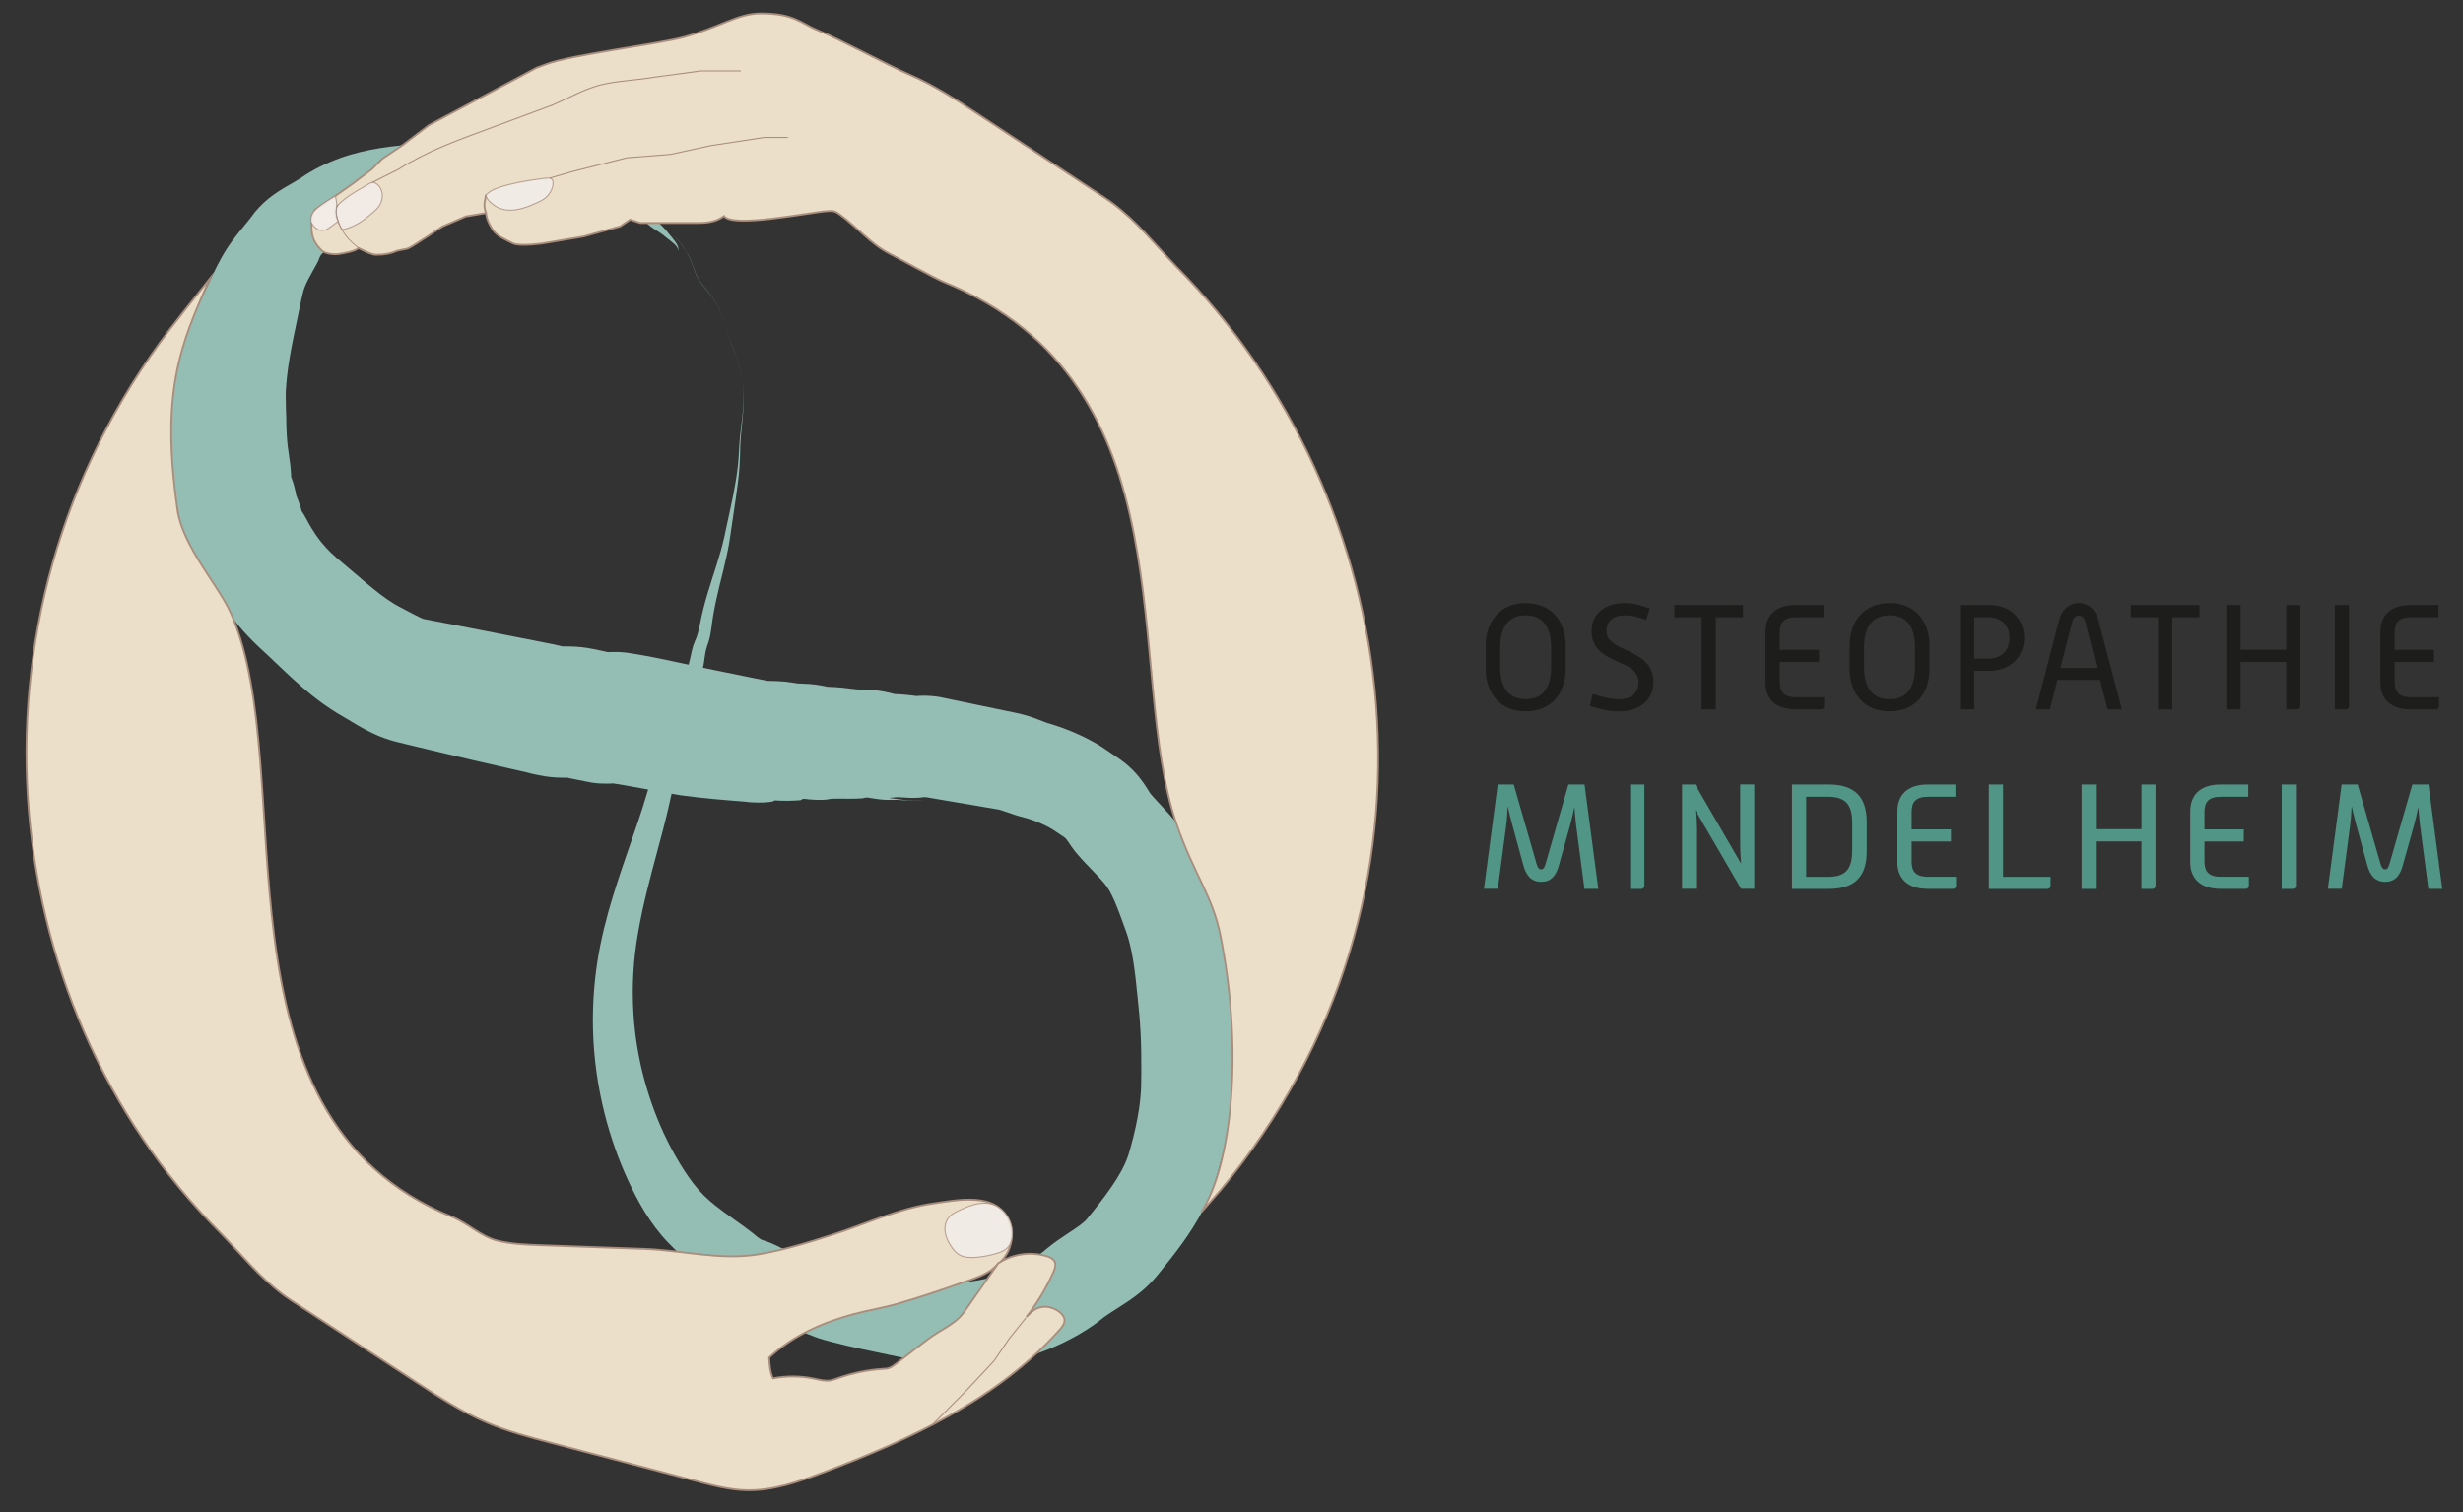 <?xml version="1.0" encoding="UTF-8"?>
<svg xmlns="http://www.w3.org/2000/svg" id="Ebene_1" viewBox="0 0 460.97 283.06">
  <rect x="0" y="0" width="460.97" height="283.06" fill="#333333" stroke="none"/>
  <defs>
    <style>.cls-1,.cls-2,.cls-3,.cls-4,.cls-5{fill:none;}.cls-2,.cls-6,.cls-7{opacity:.79;}.cls-8{fill:#fff;}.cls-9{fill:#1d1d1b;}.cls-10{fill:#94beb4;}.cls-11{fill:#509585;}.cls-6{fill:#f3efec;}.cls-6,.cls-7,.cls-12,.cls-3,.cls-4,.cls-13{stroke:#a98e7e;}.cls-6,.cls-7,.cls-12,.cls-3,.cls-4,.cls-13,.cls-5{stroke-miterlimit:10;}.cls-6,.cls-7,.cls-12,.cls-4{stroke-width:.2px;}.cls-7,.cls-12{fill:#f4efed;}.cls-3{stroke-width:.16px;}.cls-13{fill:#ebdfca;stroke-width:.35px;}.cls-5{stroke:#fff;stroke-width:.26px;}</style>
  </defs>
  <circle class="cls-1" cx="131.28" cy="139.72" r="126.66"></circle>
  <path class="cls-8" d="m184.61,225.13c-1.8-.19-3.72.56-5.52,1.45-.62.3-1.23.64-1.68,1.17-.61.71-.82,1.7-.72,2.63s.5,1.81.99,2.6c.48.78,1.09,1.51,1.91,1.91.85.41,1.83.42,2.77.36,1.32-.1,2.63-.33,3.89-.71.83-.25,1.68-.58,2.24-1.23.45-.52.67-1.2.76-1.88.22-1.63-.32-3.35-1.42-4.58-.99-1.09-2.08-1.6-3.23-1.72Z"></path>
  <polyline class="cls-5" points="174.83 265.92 180.32 260.54 185.83 254.65 188.66 250.51 191.63 246.78"></polyline>
  <path class="cls-10" d="m58.53,50.74c-.63,1.13-1.16,2.12-1.49,2.96-.17.42-.27.77-.35,1.11-.09.41-.19.82-.29,1.24-.49,2.34-.99,4.76-1.51,7.27-.52,2.55-.92,4.92-1.16,7.05-.12,1.06-.2,2.06-.25,3,0,.27,0,.46,0,.97.01.65.02,1.3.03,1.95l.06,1.68.02,1.42c.01.74.05,1.47.09,2.19.09,1.45.25,2.77.47,4.11.32,1.87.35,4.06.35,3.59v.02s.36,1.03.36,1.03c.14.46.31,1.04.45,1.71.07.32.14.69.2,1.05v.03s0,.02,0,.02h0c4.6-.69-6.27.97-5.15.8h.02s.03,0,.03,0h.06s.16-.04.16-.04c.24-.05.85-.18,1.74-.45l.95-.28,1.26-.4.75-.25s.01-.01.02,0v.02s.15.35.15.35l.4,1.04c.16.43.31.87.44,1.31.25.82.44,1.66.56,2.51.03.17,0,.05,0,.03l-8.36,1.59-.41.09c-.48.12-.6.16-.72.2l-.05.02.14-.05.25-.11c.19-.09.45-.23.83-.46.38-.23.89-.56,1.75-1.16l.79-.56,1-.73c1.1-.8,2.1-1.56,3.25-2.43l.32.41.38.51c.49.68.93,1.39,1.31,2.12l.33.62.2.35.4.68c.27.44.54.87.82,1.28.56.82,1.16,1.57,1.81,2.28.65.72,1.36,1.4,2.15,2.08l3.5,2.96c2.3,1.97,4.27,3.63,6.01,4.81.43.29.85.56,1.25.8l.59.34.72.38c1.7.88,2.84,1.52,3.52,1.82.33.15.55.24.57.24h0s0,0,0,0l.21.04,1.05.2c1.4.27,2.81.54,4.2.81,2.89.56,5.78,1.13,8.66,1.69,2.92.57,5.83,1.15,8.73,1.72l1.21.24,1.34.3c.81.18.5.12.58.14h.02s1.28.01,1.28.01c1.46.02,2.91.16,4.34.45l1.73.36.74.16.29.07c.07.02.03,0,.05.01h.03s.02.01.02.01l.67-.02c.65-.02,1.57-.02,2.67.1l.74.1.29.05.59.09c3.11.51,6,1.13,8.73,1.72,2.75.61,5.15,1.1,7.93,1.66,2.69.55,5.37,1.09,8.05,1.64l.07.03h.04s.39.02.39.02c.64,0,2.74.02,4.33.31.46.08.65.11.94.14l.43.04h.25s.44.03.44.03c.77.01,1.53.06,2.29.16.38.05.76.11,1.14.18l.89.18c.11.02.09.02.1.02h.02s.04.02.04.02c.03.01.05.02.08.02,1.81.03,3.39.24,4.39.36,1.03.13,1.59.18,1.75.19,1.91-.1,3.88.18,5.69.62.31.07.57.14.52.13l.06.02s.08.03.13.04l.69.03.71.04,1.25.12.96.11.19.02h.02s.04.02.04.02l.08.02h.02s0,0-.01,0h.21s.85-.04.85-.04c1.14-.03,2.27.04,3.39.22,5.01,1.04,10.01,2.08,15,3.12,2.17.52,3.69,1.18,4.44,1.46l.45.17.13.05.04.02s-.02,0,.11.04c.74.21,1.46.43,2.17.68,1.42.49,2.81,1.04,4.18,1.69.69.32,1.37.67,2.06,1.04l1.03.58.52.31.42.28,1.68,1.14,1.06.72c.43.28.84.58,1.25.9,1.63,1.25,3,2.82,4.11,4.54.75,1.16.63.99.7,1.11.03.05.01.04.12.18l.36.43c.51.6,1.22,1.34,2.04,2.23.84.9,1.81,1.96,2.82,3.25.5.65,1.01,1.35,1.5,2.1.24.37.48.78.71,1.16.2.36.41.74.59,1.09,1.47,2.84,2.31,5.31,3.08,7.47l.54,1.55.33.96c.12.36.24.71.34,1.06.44,1.41.77,2.79,1.05,4.12.56,2.69.86,5.21,1.11,7.58l.62,6.86c.2,2.46.3,4.89.34,7.28.04,2.39.01,4.74-.04,7.07l-.06,1.92c-.04.71-.08,1.4-.15,2.08-.13,1.36-.31,2.67-.52,3.95-.42,2.56-.98,5-1.63,7.4l-.5,1.79-.28.92-.36,1.13c-.52,1.47-1.11,2.85-1.75,4.14-2.61,5.12-5.81,8.99-8.66,12.53-1.83,2.3-3.93,3.9-5.64,5.06-1.74,1.17-3.14,1.99-4.12,2.69l-.35.25c-.13.1-.15.11-.45.35-.48.38-.95.74-1.42,1.07-.94.66-1.86,1.24-2.78,1.78-1.85,1.07-3.68,1.95-5.58,2.74-.93.39-1.94.76-2.97,1.11-1.02.34-2.05.64-3.09.89-2.07.51-4.17.86-6.28,1.05-2.11.19-4.23.22-6.36.08-1.06-.08-2.13-.19-3.19-.35-.53-.09-1.06-.16-1.59-.28l-.79-.16-.65-.14c-3.29-.75-6.77-1.41-10.35-2.2-1.79-.39-3.62-.82-5.46-1.3l-1.44-.39c-.59-.17-1.14-.35-1.66-.54-1.04-.38-1.96-.77-2.81-1.14-.94-.41-1.32-.6-2.12-.89-.75-.28-1.68-.59-2.73-1.01-.5-.2-1.12-.47-1.67-.74-.54-.27-1.04-.55-1.49-.81l-2.26-1.38-.44-.26-.2-.11-.28-.14-.69-.32-.82-.4c-1.16-.58-2.17-1.39-3.09-2.3l-.59-.58-.39-.38-.91-.84-1.97-1.73c-1.6-1.37-3.35-2.85-5.02-4.6-1.72-1.77-3.2-3.8-4.41-5.76-1.22-1.99-2.24-3.99-3.15-5.97-.92-2-1.76-4.05-2.47-6.11-2.88-8.22-4.27-16.86-4.08-25.35.09-4.25.55-8.46,1.38-12.56.83-4.11,1.97-8.04,3.22-11.87,1.24-3.83,2.59-7.55,3.83-11.23.64-1.87,1.18-3.59,1.74-5.51.56-1.88,1.17-3.91,1.95-5.81.14-.33.27-.67.35-1.02.05-.17.08-.35.12-.53l.11-.6c.07-.43.18-1.08.31-1.62.13-.56.31-1.11.53-1.64.38-.94.65-1.64.89-2.42.12-.38.22-.75.31-1.13l.29-1.35c.51-2.14,1.35-3.95,2.03-5.57.34-.81.65-1.61.87-2.32.21-.65.34-1.5.6-2.57.13-.53.3-1.1.55-1.68l.24-.57c.07-.17.13-.33.18-.51.23-.69.4-1.5.58-2.39.72-3.79,1.98-7.39,3.06-10.83.54-1.73,1.04-3.43,1.42-5.14.39-1.8.77-3.59,1.16-5.39.77-3.58,1.46-7.12,1.6-10.62.14-3.95.98-7.6.88-11.03-.03-1.71-.34-3.36-.83-5.08-.25-.85-.54-1.7-.85-2.55-.31-.8-.71-1.8-1.01-2.71-.62-1.84-1.13-3.61-1.84-5.2-.7-1.62-1.62-2.82-2.97-4.43-.76-.85-1.37-1.86-1.72-2.98l-.28-.84c-.08-.22-.15-.43-.24-.64-.17-.42-.39-.84-.62-1.28-.46-.87-.99-1.72-1.57-2.46-.29-.36-.59-.69-.88-.94l-.2-.16c-.06-.04-.11-.06-.17-.1-.05-.03-.06-.01-.09-.04-.02.06.04-.13.01-.27.03.14-.03.33-.01.27.03.02.04.02.09.03.05.03.11.06.16.09l.2.15c.28.24.59.55.87.91.57.72,1.1,1.56,1.57,2.42.24.43.45.87.63,1.28.09.21.17.43.25.65l.28.82c.35,1.13.94,2.18,1.74,3.06,1.34,1.61,2.25,2.82,2.95,4.43.7,1.59,1.21,3.37,1.83,5.23.29.92.7,1.92,1.01,2.73.32.85.61,1.71.86,2.57.5,1.73.81,3.4.85,5.14.11,3.47-.69,7.3-.69,11.26-.06,3.62-.64,7.32-1.2,11.08-.27,1.84-.54,3.67-.81,5.49-.3,1.78-.71,3.56-1.14,5.33-.88,3.54-1.8,7.13-2.21,10.73-.12.89-.27,1.77-.54,2.62-.3.83-.58,1.72-.68,2.6-.13.88-.23,1.78-.47,2.66-.22.87-.51,1.73-.8,2.57-.58,1.69-1.18,3.35-1.43,5.04-.18,1.75-.68,3.62-1.23,5.25-.31.87-.39,1.71-.48,2.63-.09.96-.23,1.99-.58,2.93-.8,2.46-1.3,4.99-1.89,7.6-.61,2.64-1.31,5.18-1.99,7.75-1.37,5.11-2.74,10.19-3.62,15.29-1.82,10.12-1.2,20.63,2.01,30.53,1.24,3.89,2.89,7.75,4.97,11.4,1.06,1.86,2.18,3.63,3.39,5.19.61.78,1.24,1.5,1.88,2.15.63.63,1.34,1.25,2.13,1.88,1.57,1.26,3.47,2.53,5.56,4.07.52.38,1.06.79,1.6,1.22l.78.64.34.25c.23.16.48.3.75.38.15.05.23.06.47.15l.78.28c1.56.65,2.81,1.36,3.71,1.76.97.45,1.22.48,2.27.77l1.75.46,1.08.32.59.19.55.19c1.21.42,2.24.76,3.05.95.56.13,1.86.34,2.97.53,1.14.19,2.31.36,3.5.52,2.46.33,4.93.65,7.4.98,1.28.17,2.58.36,3.9.57.9.12,1.81.2,2.74.23,1.86.05,3.76-.09,5.61-.44,1.86-.33,3.67-.88,5.34-1.58,1.76-.73,3.66-1.72,5.18-2.7.38-.25.74-.49,1.06-.73l.46-.35.61-.51c1.39-1.15,2.67-2,3.74-2.71,1.08-.71,1.92-1.27,2.53-1.73.62-.46.95-.78,1.19-1.03.34-.42.67-.83,1-1.24,1.85-2.3,3.46-4.42,4.7-6.43.62-1,1.14-1.96,1.54-2.86.21-.45.38-.89.52-1.3l.11-.31.13-.45.27-.93c.69-2.47,1.23-4.93,1.58-7.23.17-1.15.29-2.26.35-3.3l.03-.79.02-.97c0-.64.02-1.28.02-1.91.02-2.53-.02-4.97-.14-7.32-.06-1.17-.14-2.32-.24-3.45-.12-1.21-.24-2.41-.36-3.6-.46-4.79-1-8.79-2.11-11.86-.76-2.08-1.46-4.07-2.13-5.61-.34-.78-.68-1.47-.99-2.02-.27-.49-.6-.94-1.05-1.48-.86-1.06-2.18-2.32-3.67-3.91-.37-.39-.75-.81-1.13-1.26-.44-.5-.92-1.12-1.31-1.69-.2-.3-.4-.6-.6-.89-.1-.15-.21-.3-.33-.44-.24-.28-.53-.48-.84-.66-.56-.37-1.11-.73-1.65-1.09-1.05-.66-2.08-1.12-3.19-1.56-.55-.21-1.09-.4-1.63-.56-.27-.08-.53-.15-.8-.22l-.64-.17-.74-.22c-1.87-.62-2.82-1-3.23-1.05-5.65-.96-10.15-1.72-13.47-2.29-.19-.03-.37-.02-.54,0-.08.01-.17.02-.25.03l-.14.02c-.17.01-.34.02-.5.04-.64.04-1.25.05-1.81.02-.46-.03-.89-.05-1.29-.08-1.2-.07-1.45,0-1.77.04-.72.04-.75.09,0,.15.28.04.47.07,1.37.18.25.03.53.06.83.1.43.05,1.01.11,1.56.12.28,0,.58,0,.88,0,.27-.01.55-.02.84-.03.13,0,.26-.01.41,0-.09,0-.18,0-.26,0l-.64.04c-.86.05-1.72.03-2.57-.05-1.31-.11-1.84-.13-2.41-.09-.86.02-1.72,0-2.57-.11-.8-.09-1.86-.3-2.11-.32-.35-.01-.63.03-.92.14-1.83.13-3.33.06-4.44.06-1.14-.01-1.82.05-2.3.18-.7.06-1.41.08-2.11.04-.35-.01-.7-.04-1.06-.07l-.98-.1c-.09,0-.21-.02-.26-.01l-.07.03-.13.06c-.08.04-.16.09-.24.14h-.02s-.13.03-.13.03l-.3.02-.62.04c-.42.02-.86.04-1.31.04-.87.01-1.84-.03-2.55-.07-.22.09.03.2-1.05.31-.26.03-.52.05-.9.07-.41.02-.83.03-1.25.02-.84,0-1.68-.07-2.52-.18-3.86-.3-7.65-.61-11.93-1.19-3.82-.63-7.26-1.33-10.4-1.86-.77-.12-1.53-.24-2.29-.37l-.28-.04h-.03c-.94,6.49,1.27-8.85,1.05-7.27h0s0,.03,0,.03v.04s-.03.15-.03.15l-.04.36-.03.47-.04.71-.02.97v1.34c0,.66,0,1.32.03,1.97l.03,1.28h0s-.13,0-.13,0l-1.22.05c-.88.02-1.76-.01-2.63-.12-.49-.05-.73-.11-1.06-.17l-.89-.17c-.99-.2-1.99-.4-2.98-.61,0-.01.02-.02-.02-.04h-.29s-.79,0-.79,0c-.75,0-1.5-.04-2.24-.12-.74-.08-1.48-.2-2.21-.35l-.88-.19-.63-.15-.74-.19-1.06-.24c-2.91-.66-5.81-1.32-8.68-1.98-2.91-.69-5.79-1.38-8.67-2.06-1.48-.36-2.95-.71-4.41-1.06l-1.1-.27-.64-.16c-.33-.09-.66-.18-.99-.28-1.33-.41-2.44-.89-3.43-1.36-1.96-.95-3.38-1.85-4.43-2.48l-2.13-1.26c-.82-.51-1.6-1.03-2.35-1.56-2.99-2.13-5.41-4.36-7.55-6.38l-3.03-2.88-1.7-1.57c-.64-.61-1.28-1.24-1.89-1.89-2.48-2.6-4.67-5.57-6.4-8.62-.27-.35-.56-.77-.89-1.25-.28-.43-.58-.9-.92-1.41-.07-.06-.13-.13-.21-.19l-.12-.09s-.06-.06-.12-.14l-.2-.26c-.15-.19-.32-.43-.5-.7-.37-.55-.81-1.3-1.19-2.23-.39-.92-.64-1.98-.74-2.5-.02-.09-.02-.08-.02-.08v-.02s-.02-.04-.02-.04l-.03-.07s-.04-.09-.07-.14l-.09-.14s-.02-.02-.06-.1l-.16-.38c-.25-.59-.6-1.48-.9-2.61-.07-.28-.14-.57-.21-.86l-.09-.45-.04-.23v-.06s-.01-.01-.01-.01h0c-3.8.57,5.18-.8,4.25-.66h-.03s-.1.02-.1.02c-.47.09-1.21.21-3.16.76l-.73.22-.18.06h0s0,0,0,0v-.03s-.08-.18-.08-.18c-.13-.38-.26-.75-.39-1.13-.57-1.69-.8-3.4-.86-4.98-.01-.38-.03-.75-.04-1.1,0-.15,0-.17,0-.26-.08-.61-.13-1.14-.15-1.57-.17-2.28-.19-4.5-.12-6.67l.08-1.62.05-.77.05-.5c.06-.73.08-1.67.12-2.78.04-1.1.12-2.45.33-3.85.19-1.17.42-2.31.69-3.42.54-2.21,1.23-4.29,1.97-6.25.74-1.96,1.55-3.8,2.35-5.55.82-1.75,1.64-3.49,2.46-5.24.45-.93.94-1.9,1.51-2.92.56-1.01,1.28-2.12,1.93-3,1.34-1.82,2.53-3.14,3.53-4.45.94-1.36,2.1-2.55,3.37-3.58,1.29-1.02,2.4-1.68,3.41-2.27,1.02-.6,1.82-1.04,2.58-1.53,1.19-.84,2.37-1.51,3.57-2.12,2.38-1.2,4.94-2.1,7.44-2.71,2.52-.62,5.02-.99,7.48-1.24,1.23-.13,2.45-.22,3.67-.3l1.81-.11.79-.04c.23-.02.48-.04.73-.07,1.04-.12,2.25-.37,3.67-.53,1.43-.2,3.19-.11,4.36.04.61.07,1.16.13,1.64.15.23.01.47.02.75.01l1.07-.02c.77,0,1.55.05,2.3.21.65.15,1.3.3,1.95.46,2.47.57,4.97,1.15,7.51,1.73.76.15,1.5.38,2.22.68.76.32,1.34.62,1.83.83,1.2.48,2.42.97,3.64,1.46.65.27,1.3.57,1.96.9.61.32,1.23.64,1.84.97.6.31,1.2.62,1.81.94.42.23.85.52,1.21.82.41.35.5.46.73.68l-.56-.38c-.27-.19-.58-.4-.9-.57-.31-.17-.66-.32-.94-.42-.23-.08-.46-.16-.68-.23-.91-.32-1.69-.56-2.51-.88-.79-.28-1.44-.47-1.9-.6-.45-.12-.71-.19-.71-.19.65.32,1.3.66,1.94,1.04.64.38,1.25.79,1.83,1.14l1.81,1.12c.33.22.63.47.89.74.26.27.46.52.7.78.26.3.54.59.87.8.33.22.68.39,1.02.61.34.22.68.52.85.89.19.36.32.76.59,1.07.41.51.9.94,1.37,1.4.24.23.45.45.65.68l.6.75c.42.5.84.98,1.18,1.47.18.25.34.51.45.8.11.28.18.62,0,.91.11-.23,0-.52-.15-.74-.15-.23-.35-.43-.56-.63-.41-.37-.87-.71-1.39-1.11l-.41-.33c-.18-.16-.25-.22-.36-.3-.21-.15-.44-.3-.7-.47-.61-.39-1.31-.81-1.92-1.34-.35-.27-.59-.63-.86-.98-.06-.07-.17-.22-.16-.19l.2-.18.08-.08.03-.04h0s0,0,0,0h0s-.32.35-.32.35h0s0,0,0,0c-.02,0-.07,0-.17-.04-.07-.01-.37-.13-.57-.2-.23-.08-.45-.16-.68-.26-.46-.18-.88-.46-1.29-.77l-.88-.66c-.19-.12-.33-.18-.49-.23l-.25-.08-.47-.17-.97-.36c-1.41-.53-2.32-.9-3.53-1.22-1.18-.33-2.46-.62-3.86-1-1.81-.56-2.38-.79-3.44-.82-2.24-.21-4.52-.42-6.81-.64l-1.72-.17c-.56-.05-.86-.07-1.23-.04-.18.02-.36.04-.54.08-.2.04-.3.07-.59.12-.61.1-1.58.18-2.27.2l-1.84.07c-.53.03-.82.08-1.15.15-.58.14-1.5.43-2.67.8-.59.18-1.25.38-2,.56l-.59.13-.58.11-.86.18c-1.14.24-2.26.49-3.34.76-4.35,1.05-8.12,2.46-10.89,4.5-.71.51-1.37,1.06-1.87,1.57l-.18.19-.04.05-.11.1-.23.2-.88.76-1.51,1.26c-.88.73-1.57,1.37-1.82,1.74-.18.29-.34.64-.42.98,0,.02-.05.11-.11.22l-.15.28-.29.53c-.18.33-.37.66-.55.98Z"></path>
  <path class="cls-13" d="m90.96,36.41c-.08.86-.63,1.88,0,3.44,0,0,0,1.27,1.26,3.17.78,1.18,2.51,1.9,3.77,2.53s5.65,0,5.65,0l7.53-1.27,6.9-1.9,1.88-1.27,1.88.63h9.41c2.25,0,4.32.13,6.25-1.29,1.72,2.28,15.72-.66,19.29-.92.49-.04.99-.08,1.46.08.34.12.64.33.94.55,3.15,2.28,5.85,5.57,9.32,7.32,1.64.83,8.27,4.53,10.11,5.29,46.82,19.16,33.6,72.76,43.64,101.63,3.26,9.37,6.68,13.3,8.16,20.71,4.39,21.97,2.06,43.02-3.59,51.81l3.59-4.1c45.82-55.23,34.57-129.7-8.2-172.86-1.33-1.34-5.9-6.43-7.2-7.72-1.93-1.91-3.99-3.73-6.25-5.22-7.78-5.14-15.56-10.27-23.34-15.41-4.24-2.8-8.51-5.62-13.18-7.63-3.91-1.69-13.2-6.71-17.15-8.3-3.14-1.27-4.39-3.17-10.67-3.17-4.39,0-7.53,2.53-14.44,4.43-4.74,1.3-21.14,3.31-25.73,5.07-.62.24-1.23.46-1.84.68l-20.13,10.74-5.02,3.8-3.77,2.53-1.88,1.9-3.77,2.85-3.14,2.21h0s-3.77,2.54-3.77,2.54l-.63,1.27s0,1.9,0,1.9c0,2.06.63,3.17,1.88,4.43.64.65,2.41.84,3.34.67s2.94-.47,3.57-1.1c0,0,2.51,1.26,3.14,1.26,1.88,0,2.91-.27,3.77-.63.79-.33,1.95-.35,2.51-.63,1.26-.63,6.28-4.03,6.28-4.03l4.39-1.89,3.77-.63"></path>
  <polyline class="cls-4" points="147.45 25.73 143.06 25.73 133.06 27.25 125.48 28.9 117.32 29.54 107.28 32.07 102.89 33.34"></polyline>
  <path class="cls-7" d="m68.37,34.82c-1.72.94-3.62,2.1-5.02,3.47-.15.15-.54.52-.59.73-.03.16-.08.99-.04,1.15.26,1.04.57,1.43,1.04,2.4.07.14.15.29.3.35.12.05.26.02.38,0,2.31-.56,4.25-2.11,6-3.73.8-.74,1.29-2.03,1.07-3.1-.19-.92-1.07-2.32-2.2-1.81-.5.22-.45.28-.94.55Z"></path>
  <g class="cls-2">
    <path class="cls-12" d="m62.82,36.63c-1.2.68-2.39,1.41-3.45,2.3-.21.18-.44.37-.62.58-.45.53-.85,1.67-.43,2.29.69,1.01,1.33,1.52,2.51,1.27.65-.14,1.9-1.31,2.51-1.65-.78-1.15-.1-2.59-.42-3.97-.08-.33-.11-.6-.1-.83Z"></path>
  </g>
  <path class="cls-4" d="m138.67,13.28h-7.53s-8.84,1.19-8.84,1.19c-3.25.56-6.76.64-9.94,1.44-3.01.76-5.98,2.47-8.84,3.71,0,0-11.93,4.43-11.93,4.43-6.03,2.24-11.48,4.15-16.95,7.6l-5.02,2.53"></path>
  <path class="cls-3" d="m63.35,38.29s-.63.63-.42,1.68c.3,1.5.91,2.96,1.83,4.18,1.12,1.48,3.61,3.55,5.43,3.43"></path>
  <path class="cls-6" d="m102.18,33.35c-8.73,1.05-10.45,2.51-10.45,2.51,0,0-.81.62-.77.65,0,0,.02.52.55,1.08,1.04,1.1,2.19,1.61,3.39,1.73,1.89.19,3.91-.57,5.8-1.46.65-.3,1.3-.65,1.77-1.17.64-.72,1.14-1.77,1.03-2.7-.03-.24-.14-.77-1.32-.63Z"></path>
  <path class="cls-13" d="m33.85,59C-9.46,112.98-1.68,187.84,41.09,230.61c1.33,1.33,5.9,6.38,7.2,7.65,1.93,1.89,3.99,3.7,6.25,5.18,7.78,5.09,15.56,10.18,23.34,15.27,4.24,2.78,8.51,5.57,13.18,7.56,3.91,1.67,8.04,2.76,12.15,3.84,9.07,2.39,18.13,4.77,27.2,7.16,3.08.81,6.2,1.63,9.39,1.69,4.91.1,9.66-1.58,14.26-3.32,16.26-6.16,32.64-13.7,44.22-26.67.38-.43.77-.88.92-1.43.42-1.53-1.99-2.95-3.58-2.92-1.59.03-2.36.7-3.54,1.92,2.03-2.58,3.74-5.41,5.07-8.41.27-.61.53-1.31.26-1.92-.26-.59-.92-.89-1.54-1.07-2.86-.85-6.06-.45-8.62,1.07,2.06-1.95,2.71-5.24,1.54-7.83-2.39-5.28-9.5-3.76-14.19-3.09-6.41.92-12.77,3.9-18.92,5.88-4.51,1.46-9.07,2.85-13.75,3.63-7.07,1.18-14.25-.77-21.42-1.02-6.45-.23-12.91-.46-19.36-.69-2.77-.1-5.56-.2-8.24-.9-2.92-.77-5.43-3.24-8.23-4.37-46.82-18.98-28.25-82.83-41.43-112.95-2.32-5.3-9.05-12.51-10.04-19.46-3.14-21.97.45-30.76,6.1-43.31l-5.48,6.9Zm125.82,187.03c2.77-.76,5.62-1.19,8.38-1.99,4.1-1.18,8.34-2.63,12.36-4.04,2.42-.85,5.09-1.63,6.56-3.73-2.03,2.9-4.06,5.8-6.09,8.7-.39.55-.78,1.11-1.25,1.59-1.57,1.58-3.82,2.56-5.61,3.88-2.16,1.59-4.25,3.27-6.39,4.9-.38.29-.78.59-1.23.74-.39.13-.8.15-1.21.17-2.83.18-5.63.76-8.3,1.71-.51.18-1.03.38-1.57.46-.98.14-1.97-.14-2.94-.34-2.53-.53-5.16-.55-7.7-.07-.54-.98-.68-2.76-.73-3.88,4.47-4.13,9.82-6.48,15.72-8.11Z"></path>
  <path class="cls-6" d="m184.8,225.25c-1.8-.19-3.72.56-5.52,1.45-.62.3-1.23.64-1.68,1.17-.61.71-.82,1.7-.72,2.63.1.93.5,1.81.99,2.6.48.78,1.09,1.51,1.91,1.91.85.41,1.83.42,2.77.36,1.32-.1,2.63-.33,3.89-.71.83-.25,1.68-.58,2.24-1.23.45-.52.67-1.2.76-1.88.22-1.63-.32-3.35-1.42-4.58-.99-1.09-2.08-1.6-3.23-1.72Z"></path>
  <polyline class="cls-4" points="174.44 266.76 180.52 260.65 186.03 254.77 188.85 250.63 192.02 246.67"></polyline>
  <path class="cls-9" d="m278.05,120.95c0-4.76,2.8-8.06,7.5-8.06s7.48,3.3,7.48,8.06v4.14c0,4.84-2.77,8.06-7.48,8.06s-7.5-3.22-7.5-8.06v-4.14Zm7.5,9.94c3.67,0,4.76-2.83,4.76-6.08v-3.58c0-3.22-1.09-6.05-4.76-6.05s-4.79,2.83-4.79,6.05v3.58c0,3.25,1.12,6.08,4.79,6.08Z"></path>
  <path class="cls-9" d="m298.04,129.91c1.68.5,3.28.98,4.98.98,2.55,0,3.64-1.34,3.64-3.25,0-4.45-8.79-3.14-8.79-9.46,0-3.36,2.58-5.29,6.22-5.29,1.68,0,3.02.39,4.68,1.01l-.67,2.13c-1.43-.5-2.55-.84-4-.84-2.27,0-3.44,1.12-3.44,3,0,3.98,8.79,3.08,8.79,9.46,0,3.33-2.49,5.52-6.41,5.52-1.96,0-3.53-.42-5.46-1.01l.48-2.24Z"></path>
  <path class="cls-9" d="m318.48,115.55h-5.1v-2.3h12.85v2.3h-5.1v17.25h-2.66v-17.25Z"></path>
  <path class="cls-9" d="m330.44,118.26c0-3.02,1.85-5.01,5.68-5.01h5.18v2.3h-5.15c-2.38,0-3.05,1.09-3.05,2.88v3.22h7.36v2.27h-7.36v3.72c0,1.79.67,2.88,3.05,2.88h5.26v1.65c0,.39-.25.62-.62.62h-4.68c-3.81,0-5.68-1.99-5.68-4.98v-9.55Z"></path>
  <path class="cls-9" d="m346.17,120.95c0-4.76,2.8-8.06,7.5-8.06s7.48,3.3,7.48,8.06v4.14c0,4.84-2.77,8.06-7.48,8.06s-7.5-3.22-7.5-8.06v-4.14Zm7.5,9.94c3.67,0,4.76-2.83,4.76-6.08v-3.58c0-3.22-1.09-6.05-4.76-6.05s-4.79,2.83-4.79,6.05v3.58c0,3.25,1.12,6.08,4.79,6.08Z"></path>
  <path class="cls-9" d="m366.84,113.25h5.4c4.28,0,6.61,2.83,6.61,6.16s-2.32,6.16-6.61,6.16h-2.74v7.22h-2.66v-19.54Zm5.35,10.02c2.8,0,3.92-1.93,3.92-3.86s-1.12-3.86-3.95-3.86h-2.66v7.73h2.69Z"></path>
  <path class="cls-9" d="m385.37,116.11c.5-1.88,1.79-3.22,3.7-3.22s3.19,1.37,3.67,3.22l4.4,16.69h-2.66l-1.43-5.52h-7.98l-1.4,5.52h-2.63l4.34-16.69Zm7.11,8.93l-2.18-8.57c-.17-.73-.53-1.23-1.23-1.23s-1.04.48-1.23,1.23l-2.21,8.57h6.86Z"></path>
  <path class="cls-9" d="m403.91,115.55h-5.1v-2.3h12.85v2.3h-5.1v17.25h-2.66v-17.25Z"></path>
  <path class="cls-9" d="m416.7,113.25h2.66v8.37h8.54v-8.37h2.63v18.93c0,.39-.22.62-.62.62h-2.02v-8.9h-8.54v8.9h-2.66v-19.54Z"></path>
  <path class="cls-9" d="m436.98,113.25h2.66v18.93c0,.39-.25.62-.62.62h-2.04v-19.54Z"></path>
  <path class="cls-9" d="m445.52,118.26c0-3.02,1.85-5.01,5.68-5.01h5.18v2.3h-5.15c-2.38,0-3.05,1.09-3.05,2.88v3.22h7.36v2.27h-7.36v3.72c0,1.79.67,2.88,3.05,2.88h5.26v1.65c0,.39-.25.62-.62.62h-4.68c-3.81,0-5.68-1.99-5.68-4.98v-9.55Z"></path>
  <path class="cls-11" d="m280.29,146.85h3.02l4.23,14.7c.22.81.45,1.18.9,1.18s.64-.36.87-1.18l4.23-14.7h3.02l2.58,19.54h-2.6l-1.57-12.01c-.11-.92-.22-2.21-.31-3.33-.22,1.15-.53,2.46-.78,3.36l-2.1,7.5c-.5,1.88-1.4,3.16-3.33,3.16s-2.86-1.29-3.36-3.16l-2.07-7.59c-.25-.92-.59-2.27-.84-3.42-.06,1.2-.14,2.6-.28,3.58l-1.57,11.9h-2.6l2.58-19.54Z"></path>
  <path class="cls-11" d="m305.1,146.85h2.66v18.93c0,.39-.25.62-.62.62h-2.04v-19.54Z"></path>
  <path class="cls-11" d="m314.81,146.85h2.46l8.6,14.81c-.11-1.26-.17-2.58-.17-3.56v-11.26h2.63v19.54h-2.46l-8.6-14.76c.08,1.26.17,2.58.17,3.53v11.23h-2.63v-19.54Z"></path>
  <path class="cls-11" d="m335.39,146.85h6.86c4.82,0,7.14,2.24,7.14,7.03v5.49c0,4.82-2.32,7.03-7.14,7.03h-6.86v-19.54Zm6.8,17.28c3.72,0,4.48-1.99,4.48-5.07v-4.84c0-3.08-.76-5.07-4.48-5.07h-4.14v14.98h4.14Z"></path>
  <path class="cls-11" d="m355.13,151.86c0-3.02,1.85-5.01,5.68-5.01h5.18v2.3h-5.15c-2.38,0-3.05,1.09-3.05,2.88v3.22h7.36v2.27h-7.36v3.72c0,1.79.67,2.88,3.05,2.88h5.26v1.65c0,.39-.25.62-.62.62h-4.68c-3.81,0-5.68-1.99-5.68-4.98v-9.55Z"></path>
  <path class="cls-11" d="m372.24,146.85h2.66v17.28h8.88v1.65c0,.39-.22.62-.62.62h-10.92v-19.54Z"></path>
  <path class="cls-11" d="m389.6,146.85h2.66v8.37h8.54v-8.37h2.63v18.93c0,.39-.22.62-.62.62h-2.02v-8.9h-8.54v8.9h-2.66v-19.54Z"></path>
  <path class="cls-11" d="m409.93,151.86c0-3.02,1.85-5.01,5.68-5.01h5.18v2.3h-5.15c-2.38,0-3.05,1.09-3.05,2.88v3.22h7.36v2.27h-7.36v3.72c0,1.79.67,2.88,3.05,2.88h5.26v1.65c0,.39-.25.62-.62.62h-4.68c-3.81,0-5.68-1.99-5.68-4.98v-9.55Z"></path>
  <path class="cls-11" d="m427.04,146.85h2.66v18.93c0,.39-.25.62-.62.62h-2.04v-19.54Z"></path>
  <path class="cls-11" d="m438.24,146.85h3.02l4.23,14.7c.22.81.45,1.18.9,1.18s.64-.36.87-1.18l4.23-14.7h3.02l2.58,19.54h-2.6l-1.57-12.01c-.11-.92-.22-2.21-.31-3.33-.22,1.15-.53,2.46-.78,3.36l-2.1,7.5c-.5,1.88-1.4,3.16-3.33,3.16s-2.86-1.29-3.36-3.16l-2.07-7.59c-.25-.92-.59-2.27-.84-3.42-.06,1.2-.14,2.6-.28,3.58l-1.57,11.9h-2.6l2.58-19.54Z"></path>
</svg>
